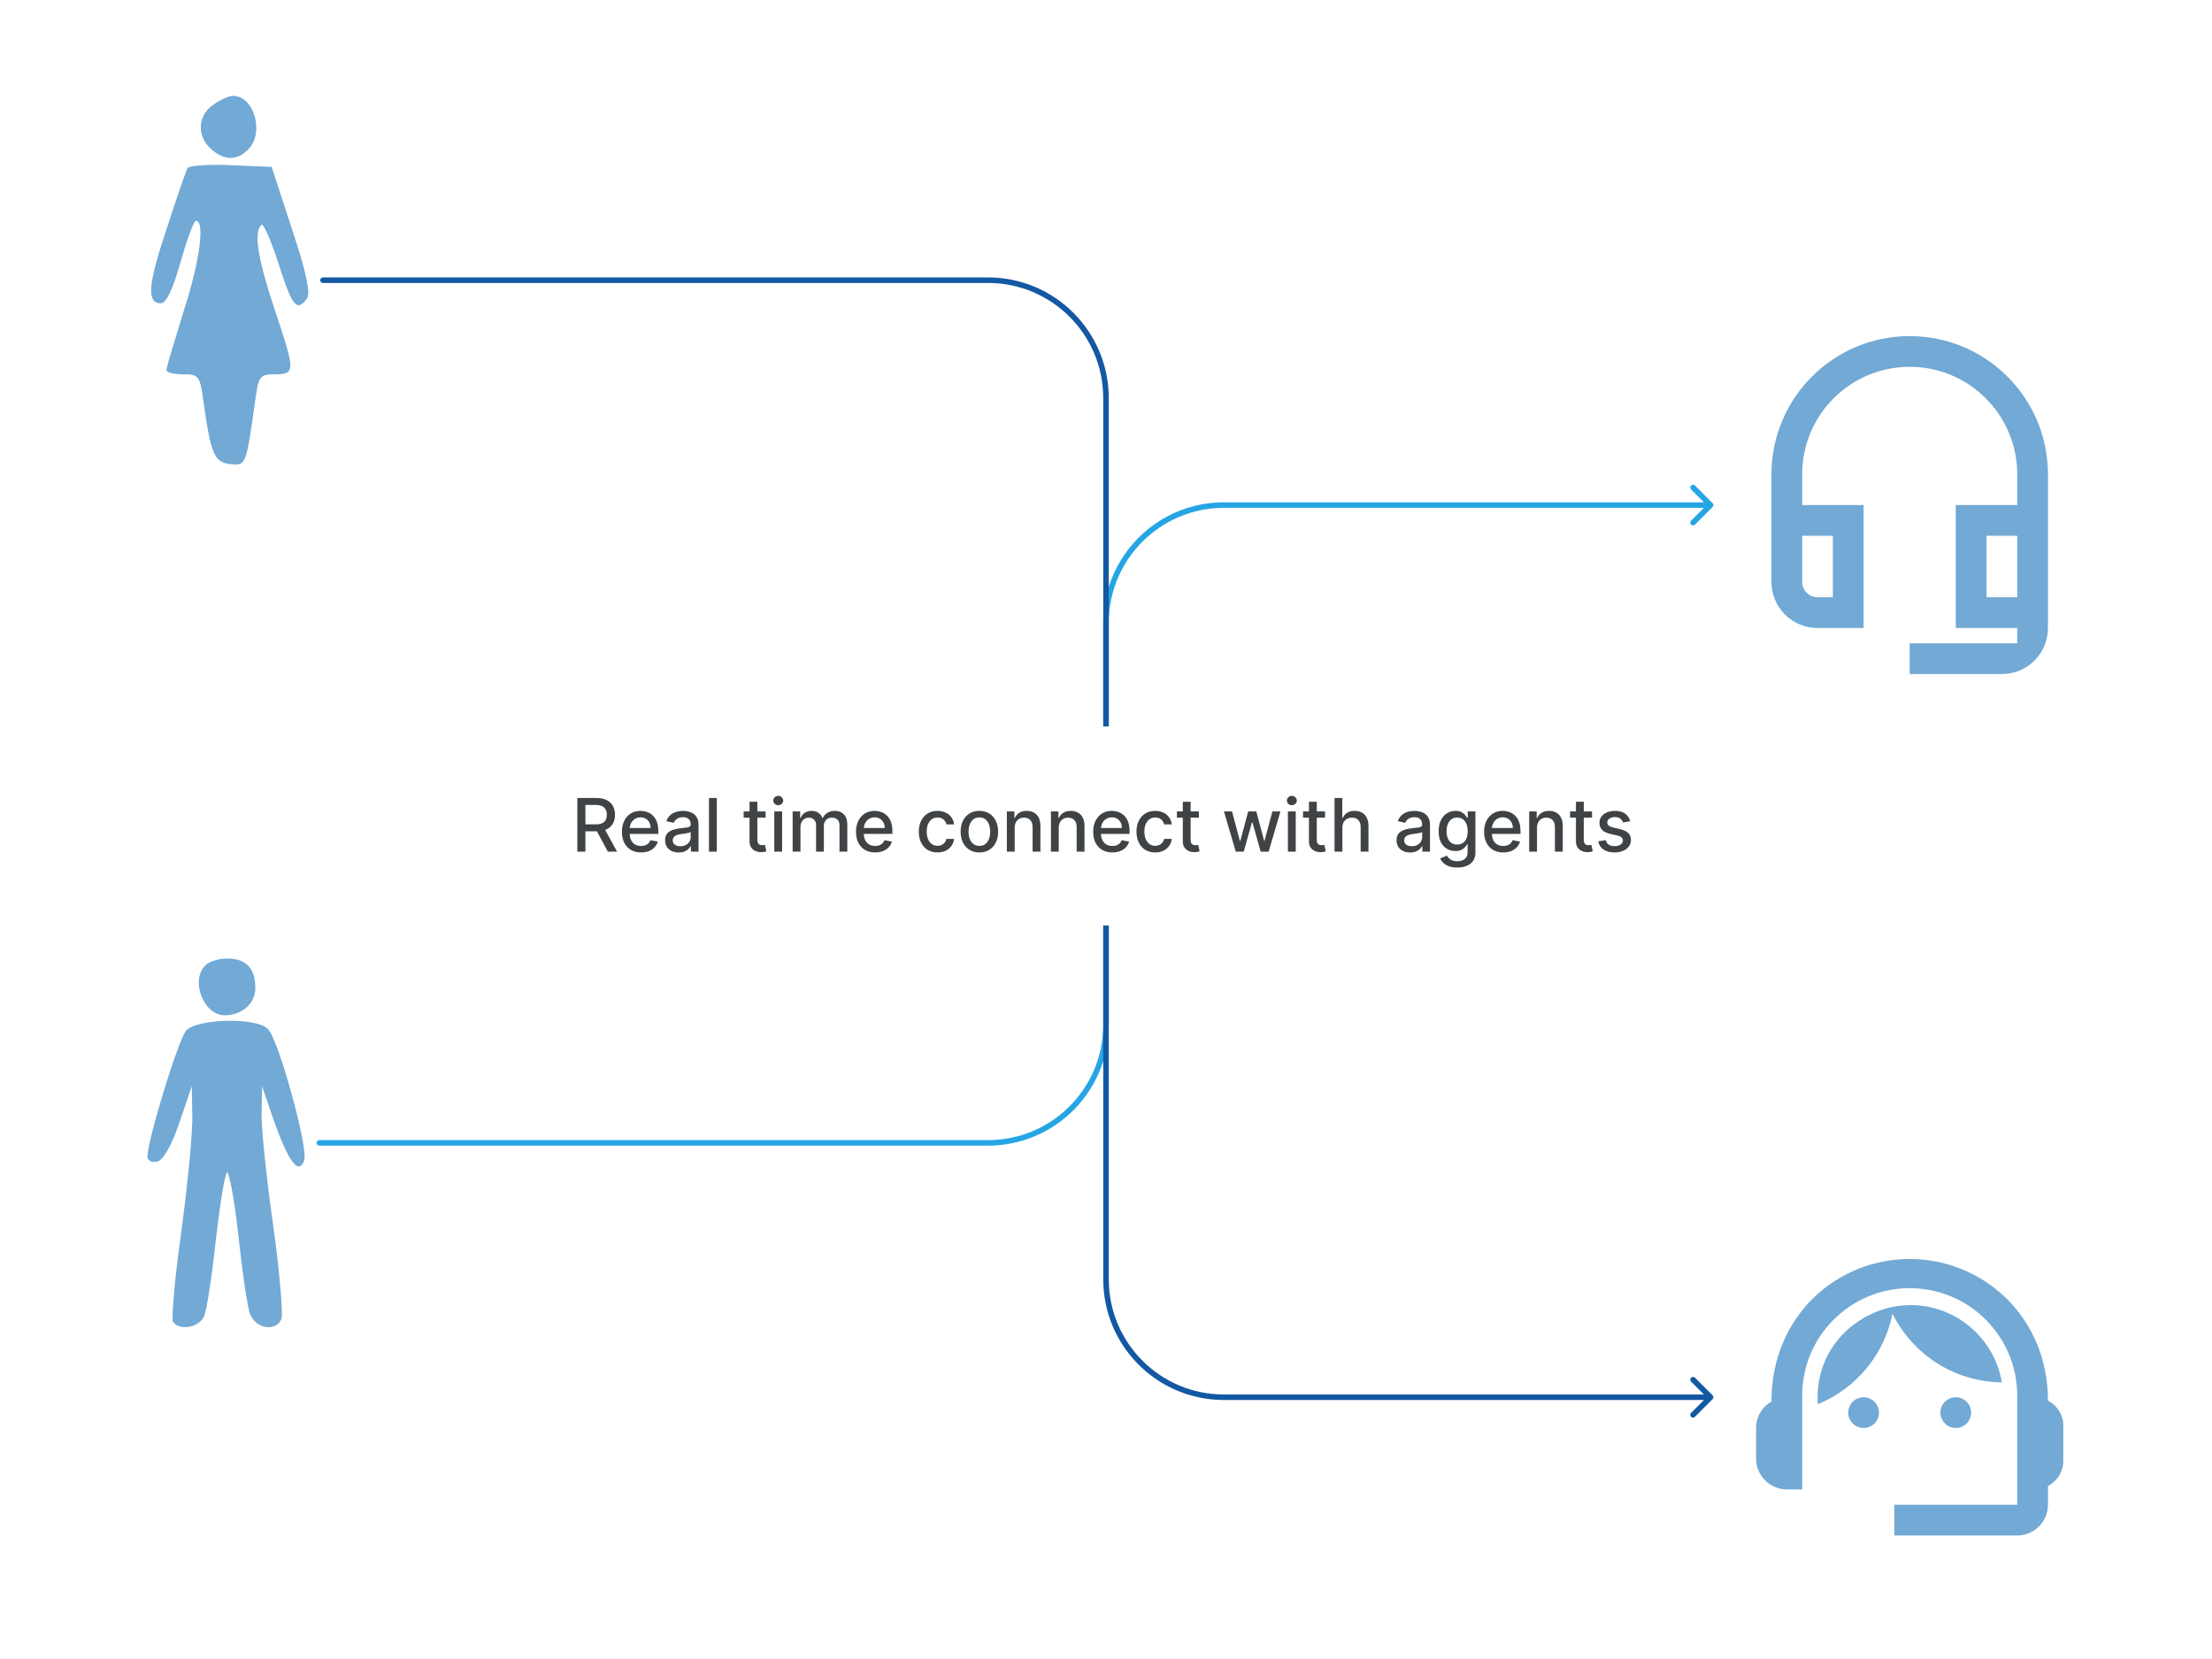 <svg width="600" height="450" viewBox="0 0 600 450" fill="none" xmlns="http://www.w3.org/2000/svg">
<path d="M57.792 28.466C53.628 31.241 53.32 36.944 57.175 40.335C60.722 43.572 64.269 43.726 67.353 40.489C71.825 36.019 68.895 26 63.189 26C62.11 26 59.642 27.079 57.792 28.466Z" fill="#72A9D5"/>
<path d="M50.853 45.575C50.544 46.192 47.923 53.59 45.301 61.76C40.059 77.327 39.75 82.26 43.605 82.26C45.147 82.26 46.843 78.56 49.002 71.008C50.699 64.996 52.549 59.91 53.166 59.91C55.633 59.91 54.245 70.699 49.773 84.572C47.306 92.587 45.147 99.677 45.147 100.293C45.147 101.064 47.152 101.526 49.619 101.526C53.937 101.526 54.245 101.989 55.171 108.771C57.175 123.105 58.1 125.418 62.418 125.88C66.736 126.342 66.736 126.342 69.203 108.771C70.129 101.989 70.437 101.526 74.601 101.526C80.152 101.526 80.152 100.756 74.446 83.801C69.974 70.391 68.741 62.993 70.9 60.989C71.362 60.372 73.521 65.15 75.526 71.47C79.227 83.03 80.46 84.726 83.236 81.026C84.316 79.793 83.082 73.782 79.227 62.222L73.675 45.267L62.572 44.805C56.559 44.496 51.316 44.959 50.853 45.575Z" fill="#72A9D5"/>
<path d="M55.707 261.847C51.549 266.003 55.245 275.392 60.942 275.392C65.716 275.392 69.258 272.16 69.258 268.004C69.258 262.617 66.794 260 61.558 260C59.403 260 56.785 260.77 55.707 261.847Z" fill="#72A9D5"/>
<path d="M50.471 279.548C48.315 282.164 40 309.254 40 313.717C40 314.795 41.078 315.41 42.618 315.103C44.158 314.795 46.468 310.947 48.623 304.636L52.011 294.632L52.165 302.481C52.319 306.791 50.933 320.798 49.239 333.727C47.391 346.502 46.468 357.738 46.929 358.508C48.469 360.97 53.705 360.201 55.245 357.276C56.015 355.891 57.401 346.656 58.479 336.959C59.556 327.262 60.942 318.643 61.558 318.027C62.02 317.411 63.56 324.953 64.638 334.958C65.716 344.963 67.102 354.66 67.872 356.507C69.412 360.508 74.955 361.278 76.341 357.738C76.803 356.507 75.879 344.963 74.031 331.88C72.183 318.951 70.798 305.252 70.952 301.558L71.106 294.632L74.339 304.174C78.343 315.257 80.961 318.797 82.501 314.795C83.733 311.716 75.571 281.856 72.645 279.086C69.412 275.854 53.397 276.315 50.471 279.548Z" fill="#72A9D5"/>
<path d="M555.5 379.917C555.5 357.042 537.75 341.5 518 341.5C498.458 341.5 480.5 356.708 480.5 380.167C478 381.583 476.333 384.25 476.333 387.333V395.667C476.333 400.25 480.083 404 484.667 404H488.833V378.583C488.833 362.458 501.875 349.417 518 349.417C534.125 349.417 547.167 362.458 547.167 378.583V408.167H513.833V416.5H547.167C551.75 416.5 555.5 412.75 555.5 408.167V403.083C557.958 401.792 559.667 399.25 559.667 396.25V386.667C559.667 383.75 557.958 381.208 555.5 379.917Z" fill="#72A9D5"/>
<path d="M505.5 387.333C507.801 387.333 509.667 385.468 509.667 383.167C509.667 380.865 507.801 379 505.5 379C503.199 379 501.333 380.865 501.333 383.167C501.333 385.468 503.199 387.333 505.5 387.333Z" fill="#72A9D5"/>
<path d="M530.5 387.333C532.801 387.333 534.667 385.468 534.667 383.167C534.667 380.865 532.801 379 530.5 379C528.199 379 526.333 380.865 526.333 383.167C526.333 385.468 528.199 387.333 530.5 387.333Z" fill="#72A9D5"/>
<path d="M543 374.958C541 363.083 530.667 354 518.208 354C505.583 354 492 364.458 493.083 380.875C503.375 376.667 511.125 367.5 513.333 356.333C518.792 367.292 530 374.833 543 374.958Z" fill="#72A9D5"/>
<path d="M547.167 145.333V162H538.833V145.333H547.167ZM497.167 145.333V162H493C490.708 162 488.833 160.125 488.833 157.833V145.333H497.167ZM518 91.167C497.292 91.167 480.5 107.958 480.5 128.667V157.833C480.5 164.75 486.083 170.333 493 170.333H505.5V137H488.833V128.667C488.833 112.542 501.875 99.5 518 99.5C534.125 99.5 547.167 112.542 547.167 128.667V137H530.5V170.333H547.167V174.5H518V182.833H543C549.917 182.833 555.5 177.25 555.5 170.333V128.667C555.5 107.958 538.708 91.167 518 91.167Z" fill="#72A9D5"/>
<path d="M86.626 309.25C86.212 309.25 85.876 309.586 85.876 310C85.876 310.414 86.212 310.75 86.626 310.75V309.25ZM464.53 137.53C464.823 137.237 464.823 136.763 464.53 136.47L459.757 131.697C459.464 131.404 458.989 131.404 458.697 131.697C458.404 131.99 458.404 132.464 458.697 132.757L462.939 137L458.697 141.243C458.404 141.536 458.404 142.01 458.697 142.303C458.989 142.596 459.464 142.596 459.757 142.303L464.53 137.53ZM86.626 310.75H268V309.25H86.626V310.75ZM300.75 278V169H299.25V278H300.75ZM332 137.75H464V136.25H332V137.75ZM300.75 169C300.75 151.741 314.741 137.75 332 137.75V136.25C313.913 136.25 299.25 150.913 299.25 169H300.75ZM268 310.75C286.087 310.75 300.75 296.087 300.75 278H299.25C299.25 295.259 285.259 309.25 268 309.25V310.75Z" fill="#26A5E4"/>
<path d="M87.61 75.25C87.196 75.25 86.86 75.586 86.86 76C86.86 76.414 87.196 76.75 87.61 76.75V75.25ZM464.53 379.53C464.823 379.237 464.823 378.763 464.53 378.47L459.757 373.697C459.465 373.404 458.99 373.404 458.697 373.697C458.404 373.99 458.404 374.464 458.697 374.757L462.939 379L458.697 383.243C458.404 383.536 458.404 384.01 458.697 384.303C458.99 384.596 459.465 384.596 459.757 384.303L464.53 379.53ZM87.61 76.75H268V75.25H87.61V76.75ZM299.25 108V347H300.75V108H299.25ZM332 379.75H464V378.25H332V379.75ZM299.25 347C299.25 365.087 313.913 379.75 332 379.75V378.25C314.741 378.25 300.75 364.259 300.75 347H299.25ZM268 76.75C285.259 76.75 299.25 90.741 299.25 108H300.75C300.75 89.913 286.087 75.25 268 75.25V76.75Z" fill="#1258A3"/>
<g filter="url(#filter0_d_2090_28340)">
<rect x="135" y="193" width="329" height="54" rx="27" fill="white" shape-rendering="crispEdges"/>
<path d="M156.598 227V212.455H161.783C162.91 212.455 163.845 212.649 164.588 213.037C165.336 213.425 165.895 213.963 166.264 214.649C166.634 215.331 166.818 216.119 166.818 217.014C166.818 217.904 166.631 218.688 166.257 219.365C165.888 220.037 165.329 220.561 164.581 220.935C163.838 221.309 162.902 221.496 161.776 221.496H157.848V219.607H161.577C162.287 219.607 162.865 219.505 163.31 219.301C163.759 219.098 164.089 218.802 164.297 218.413C164.505 218.025 164.609 217.559 164.609 217.014C164.609 216.465 164.503 215.989 164.29 215.587C164.081 215.184 163.752 214.876 163.303 214.663C162.857 214.446 162.273 214.337 161.548 214.337H158.793V227H156.598ZM163.778 220.438L167.372 227H164.872L161.349 220.438H163.778ZM173.883 227.22C172.808 227.22 171.883 226.991 171.106 226.531C170.334 226.067 169.738 225.416 169.316 224.578C168.9 223.735 168.691 222.748 168.691 221.616C168.691 220.499 168.9 219.514 169.316 218.662C169.738 217.81 170.325 217.144 171.078 216.666C171.835 216.188 172.721 215.949 173.734 215.949C174.35 215.949 174.946 216.051 175.524 216.254C176.101 216.458 176.62 216.777 177.079 217.213C177.538 217.649 177.901 218.214 178.166 218.911C178.431 219.602 178.564 220.442 178.564 221.432V222.185H169.892V220.594H176.483C176.483 220.035 176.369 219.54 176.142 219.109C175.914 218.674 175.595 218.33 175.183 218.08C174.776 217.829 174.297 217.703 173.748 217.703C173.152 217.703 172.631 217.85 172.186 218.143C171.745 218.432 171.404 218.811 171.163 219.28C170.926 219.744 170.808 220.248 170.808 220.793V222.036C170.808 222.765 170.936 223.385 171.191 223.896C171.452 224.408 171.814 224.798 172.278 225.068C172.742 225.333 173.284 225.466 173.904 225.466C174.307 225.466 174.674 225.409 175.005 225.295C175.337 225.177 175.623 225.002 175.865 224.77C176.106 224.538 176.291 224.251 176.419 223.911L178.429 224.273C178.268 224.865 177.979 225.383 177.562 225.828C177.15 226.268 176.632 226.612 176.007 226.858C175.386 227.099 174.679 227.22 173.883 227.22ZM184.094 227.241C183.403 227.241 182.778 227.114 182.219 226.858C181.661 226.598 181.218 226.221 180.891 225.729C180.569 225.236 180.408 224.633 180.408 223.918C180.408 223.302 180.527 222.795 180.763 222.398C181 222 181.32 221.685 181.722 221.453C182.125 221.221 182.575 221.046 183.072 220.928C183.569 220.809 184.076 220.719 184.592 220.658C185.245 220.582 185.775 220.52 186.183 220.473C186.59 220.421 186.886 220.338 187.07 220.224C187.255 220.111 187.347 219.926 187.347 219.67V219.621C187.347 219 187.172 218.52 186.822 218.179C186.476 217.838 185.96 217.668 185.273 217.668C184.558 217.668 183.995 217.826 183.583 218.143C183.176 218.456 182.894 218.804 182.738 219.188L180.742 218.733C180.979 218.07 181.325 217.535 181.779 217.128C182.238 216.716 182.766 216.418 183.363 216.233C183.96 216.044 184.587 215.949 185.245 215.949C185.681 215.949 186.142 216.001 186.63 216.105C187.122 216.205 187.582 216.389 188.008 216.659C188.439 216.929 188.791 217.315 189.066 217.817C189.341 218.314 189.478 218.96 189.478 219.756V227H187.404V225.509H187.319C187.182 225.783 186.976 226.053 186.701 226.318C186.426 226.583 186.074 226.804 185.643 226.979C185.212 227.154 184.696 227.241 184.094 227.241ZM184.556 225.537C185.143 225.537 185.645 225.421 186.062 225.189C186.483 224.957 186.803 224.654 187.021 224.28C187.243 223.901 187.354 223.496 187.354 223.065V221.659C187.279 221.735 187.132 221.806 186.914 221.872C186.701 221.934 186.457 221.988 186.183 222.036C185.908 222.078 185.64 222.118 185.38 222.156C185.12 222.189 184.902 222.218 184.727 222.241C184.315 222.294 183.938 222.381 183.597 222.504C183.261 222.627 182.991 222.805 182.788 223.037C182.589 223.264 182.489 223.567 182.489 223.946C182.489 224.472 182.683 224.869 183.072 225.139C183.46 225.404 183.955 225.537 184.556 225.537ZM194.43 212.455V227H192.306V212.455H194.43ZM207.672 216.091V217.795H201.713V216.091H207.672ZM203.311 213.477H205.435V223.797C205.435 224.209 205.497 224.519 205.62 224.727C205.743 224.931 205.901 225.071 206.096 225.146C206.294 225.217 206.51 225.253 206.742 225.253C206.912 225.253 207.061 225.241 207.189 225.217C207.317 225.194 207.417 225.175 207.488 225.161L207.871 226.915C207.748 226.962 207.573 227.009 207.346 227.057C207.118 227.109 206.834 227.137 206.493 227.142C205.935 227.152 205.414 227.052 204.931 226.844C204.448 226.635 204.057 226.313 203.759 225.878C203.461 225.442 203.311 224.895 203.311 224.237V213.477ZM210.021 227V216.091H212.145V227H210.021ZM211.094 214.408C210.724 214.408 210.407 214.285 210.142 214.038C209.882 213.787 209.751 213.489 209.751 213.143C209.751 212.793 209.882 212.495 210.142 212.249C210.407 211.998 210.724 211.872 211.094 211.872C211.463 211.872 211.778 211.998 212.038 212.249C212.304 212.495 212.436 212.793 212.436 213.143C212.436 213.489 212.304 213.787 212.038 214.038C211.778 214.285 211.463 214.408 211.094 214.408ZM215.002 227V216.091H217.04V217.866H217.175C217.402 217.265 217.774 216.796 218.29 216.46C218.806 216.119 219.424 215.949 220.144 215.949C220.873 215.949 221.484 216.119 221.976 216.46C222.473 216.801 222.84 217.27 223.077 217.866H223.191C223.451 217.284 223.865 216.82 224.434 216.474C225.002 216.124 225.679 215.949 226.465 215.949C227.454 215.949 228.262 216.259 228.887 216.879C229.516 217.5 229.831 218.435 229.831 219.685V227H227.708V219.884C227.708 219.145 227.507 218.61 227.104 218.278C226.702 217.947 226.221 217.781 225.662 217.781C224.971 217.781 224.434 217.994 224.05 218.42C223.667 218.842 223.475 219.384 223.475 220.047V227H221.358V219.749C221.358 219.157 221.174 218.681 220.804 218.321C220.435 217.961 219.954 217.781 219.363 217.781C218.96 217.781 218.588 217.888 218.248 218.101C217.911 218.309 217.639 218.6 217.431 218.974C217.227 219.348 217.125 219.782 217.125 220.274V227H215.002ZM237.379 227.22C236.304 227.22 235.379 226.991 234.602 226.531C233.83 226.067 233.234 225.416 232.812 224.578C232.396 223.735 232.188 222.748 232.188 221.616C232.188 220.499 232.396 219.514 232.812 218.662C233.234 217.81 233.821 217.144 234.574 216.666C235.331 216.188 236.217 215.949 237.23 215.949C237.846 215.949 238.442 216.051 239.02 216.254C239.598 216.458 240.116 216.777 240.575 217.213C241.035 217.649 241.397 218.214 241.662 218.911C241.927 219.602 242.06 220.442 242.06 221.432V222.185H233.388V220.594H239.979C239.979 220.035 239.865 219.54 239.638 219.109C239.411 218.674 239.091 218.33 238.679 218.08C238.272 217.829 237.794 217.703 237.244 217.703C236.648 217.703 236.127 217.85 235.682 218.143C235.241 218.432 234.901 218.811 234.659 219.28C234.422 219.744 234.304 220.248 234.304 220.793V222.036C234.304 222.765 234.432 223.385 234.688 223.896C234.948 224.408 235.31 224.798 235.774 225.068C236.238 225.333 236.78 225.466 237.401 225.466C237.803 225.466 238.17 225.409 238.501 225.295C238.833 225.177 239.119 225.002 239.361 224.77C239.602 224.538 239.787 224.251 239.915 223.911L241.925 224.273C241.764 224.865 241.475 225.383 241.058 225.828C240.646 226.268 240.128 226.612 239.503 226.858C238.883 227.099 238.175 227.22 237.379 227.22ZM254.304 227.22C253.248 227.22 252.339 226.981 251.577 226.503C250.819 226.02 250.237 225.355 249.83 224.507C249.422 223.66 249.219 222.689 249.219 221.595C249.219 220.487 249.427 219.509 249.844 218.662C250.26 217.81 250.848 217.144 251.605 216.666C252.363 216.188 253.255 215.949 254.283 215.949C255.111 215.949 255.85 216.103 256.499 216.411C257.147 216.714 257.67 217.14 258.068 217.689C258.471 218.238 258.71 218.88 258.786 219.614H256.719C256.605 219.102 256.345 218.662 255.938 218.293C255.535 217.923 254.995 217.739 254.318 217.739C253.726 217.739 253.208 217.895 252.763 218.207C252.322 218.515 251.979 218.955 251.733 219.528C251.487 220.097 251.364 220.769 251.364 221.545C251.364 222.341 251.484 223.027 251.726 223.605C251.967 224.183 252.308 224.63 252.749 224.947C253.194 225.265 253.717 225.423 254.318 225.423C254.721 225.423 255.085 225.35 255.412 225.203C255.743 225.052 256.02 224.836 256.243 224.557C256.47 224.277 256.629 223.941 256.719 223.548H258.786C258.71 224.254 258.48 224.884 258.097 225.438C257.713 225.991 257.199 226.427 256.555 226.744C255.916 227.062 255.166 227.22 254.304 227.22ZM265.652 227.22C264.629 227.22 263.736 226.986 262.974 226.517C262.212 226.048 261.62 225.393 261.199 224.55C260.777 223.707 260.566 222.722 260.566 221.595C260.566 220.464 260.777 219.474 261.199 218.626C261.62 217.779 262.212 217.121 262.974 216.652C263.736 216.183 264.629 215.949 265.652 215.949C266.674 215.949 267.567 216.183 268.329 216.652C269.092 217.121 269.683 217.779 270.105 218.626C270.526 219.474 270.737 220.464 270.737 221.595C270.737 222.722 270.526 223.707 270.105 224.55C269.683 225.393 269.092 226.048 268.329 226.517C267.567 226.986 266.674 227.22 265.652 227.22ZM265.659 225.438C266.322 225.438 266.871 225.262 267.306 224.912C267.742 224.562 268.064 224.095 268.272 223.513C268.485 222.93 268.592 222.289 268.592 221.588C268.592 220.892 268.485 220.253 268.272 219.67C268.064 219.083 267.742 218.612 267.306 218.257C266.871 217.902 266.322 217.724 265.659 217.724C264.991 217.724 264.437 217.902 263.997 218.257C263.561 218.612 263.237 219.083 263.024 219.67C262.815 220.253 262.711 220.892 262.711 221.588C262.711 222.289 262.815 222.93 263.024 223.513C263.237 224.095 263.561 224.562 263.997 224.912C264.437 225.262 264.991 225.438 265.659 225.438ZM275.231 220.523V227H273.107V216.091H275.146V217.866H275.281C275.531 217.289 275.924 216.825 276.46 216.474C276.999 216.124 277.679 215.949 278.498 215.949C279.241 215.949 279.892 216.105 280.451 216.418C281.01 216.725 281.443 217.185 281.751 217.795C282.058 218.406 282.212 219.161 282.212 220.061V227H280.089V220.317C280.089 219.526 279.883 218.908 279.471 218.463C279.059 218.013 278.493 217.788 277.773 217.788C277.281 217.788 276.843 217.895 276.46 218.108C276.081 218.321 275.78 218.634 275.558 219.045C275.34 219.453 275.231 219.945 275.231 220.523ZM287.184 220.523V227H285.06V216.091H287.099V217.866H287.234C287.485 217.289 287.878 216.825 288.413 216.474C288.952 216.124 289.632 215.949 290.451 215.949C291.194 215.949 291.845 216.105 292.404 216.418C292.963 216.725 293.396 217.185 293.704 217.795C294.012 218.406 294.165 219.161 294.165 220.061V227H292.042V220.317C292.042 219.526 291.836 218.908 291.424 218.463C291.012 218.013 290.446 217.788 289.727 217.788C289.234 217.788 288.796 217.895 288.413 218.108C288.034 218.321 287.733 218.634 287.511 219.045C287.293 219.453 287.184 219.945 287.184 220.523ZM301.715 227.22C300.64 227.22 299.715 226.991 298.938 226.531C298.166 226.067 297.57 225.416 297.148 224.578C296.732 223.735 296.523 222.748 296.523 221.616C296.523 220.499 296.732 219.514 297.148 218.662C297.57 217.81 298.157 217.144 298.91 216.666C299.667 216.188 300.553 215.949 301.566 215.949C302.182 215.949 302.778 216.051 303.356 216.254C303.933 216.458 304.452 216.777 304.911 217.213C305.371 217.649 305.733 218.214 305.998 218.911C306.263 219.602 306.396 220.442 306.396 221.432V222.185H297.724V220.594H304.315C304.315 220.035 304.201 219.54 303.974 219.109C303.746 218.674 303.427 218.33 303.015 218.08C302.608 217.829 302.129 217.703 301.58 217.703C300.984 217.703 300.463 217.85 300.018 218.143C299.577 218.432 299.237 218.811 298.995 219.28C298.758 219.744 298.64 220.248 298.64 220.793V222.036C298.64 222.765 298.768 223.385 299.023 223.896C299.284 224.408 299.646 224.798 300.11 225.068C300.574 225.333 301.116 225.466 301.737 225.466C302.139 225.466 302.506 225.409 302.837 225.295C303.169 225.177 303.455 225.002 303.697 224.77C303.938 224.538 304.123 224.251 304.251 223.911L306.261 224.273C306.1 224.865 305.811 225.383 305.394 225.828C304.982 226.268 304.464 226.612 303.839 226.858C303.219 227.099 302.511 227.22 301.715 227.22ZM313.347 227.22C312.291 227.22 311.382 226.981 310.62 226.503C309.862 226.02 309.28 225.355 308.873 224.507C308.465 223.66 308.262 222.689 308.262 221.595C308.262 220.487 308.47 219.509 308.887 218.662C309.303 217.81 309.891 217.144 310.648 216.666C311.406 216.188 312.298 215.949 313.326 215.949C314.154 215.949 314.893 216.103 315.542 216.411C316.19 216.714 316.713 217.14 317.111 217.689C317.514 218.238 317.753 218.88 317.828 219.614H315.762C315.648 219.102 315.388 218.662 314.98 218.293C314.578 217.923 314.038 217.739 313.361 217.739C312.769 217.739 312.251 217.895 311.806 218.207C311.365 218.515 311.022 218.955 310.776 219.528C310.53 220.097 310.407 220.769 310.407 221.545C310.407 222.341 310.527 223.027 310.769 223.605C311.01 224.183 311.351 224.63 311.792 224.947C312.237 225.265 312.76 225.423 313.361 225.423C313.764 225.423 314.128 225.35 314.455 225.203C314.786 225.052 315.063 224.836 315.286 224.557C315.513 224.277 315.672 223.941 315.762 223.548H317.828C317.753 224.254 317.523 224.884 317.14 225.438C316.756 225.991 316.242 226.427 315.598 226.744C314.959 227.062 314.209 227.22 313.347 227.22ZM325.192 216.091V217.795H319.233V216.091H325.192ZM320.831 213.477H322.955V223.797C322.955 224.209 323.016 224.519 323.139 224.727C323.262 224.931 323.421 225.071 323.615 225.146C323.814 225.217 324.029 225.253 324.261 225.253C324.432 225.253 324.581 225.241 324.709 225.217C324.837 225.194 324.936 225.175 325.007 225.161L325.391 226.915C325.268 226.962 325.092 227.009 324.865 227.057C324.638 227.109 324.354 227.137 324.013 227.142C323.454 227.152 322.933 227.052 322.45 226.844C321.967 226.635 321.577 226.313 321.278 225.878C320.98 225.442 320.831 224.895 320.831 224.237V213.477ZM335.199 227L331.989 216.091H334.183L336.321 224.102H336.428L338.572 216.091H340.767L342.898 224.067H343.004L345.128 216.091H347.322L344.119 227H341.953L339.737 219.124H339.574L337.358 227H335.199ZM349.338 227V216.091H351.461V227H349.338ZM350.41 214.408C350.041 214.408 349.724 214.285 349.458 214.038C349.198 213.787 349.068 213.489 349.068 213.143C349.068 212.793 349.198 212.495 349.458 212.249C349.724 211.998 350.041 211.872 350.41 211.872C350.779 211.872 351.094 211.998 351.355 212.249C351.62 212.495 351.752 212.793 351.752 213.143C351.752 213.489 351.62 213.787 351.355 214.038C351.094 214.285 350.779 214.408 350.41 214.408ZM359.411 216.091V217.795H353.452V216.091H359.411ZM355.05 213.477H357.173V223.797C357.173 224.209 357.235 224.519 357.358 224.727C357.481 224.931 357.64 225.071 357.834 225.146C358.033 225.217 358.248 225.253 358.48 225.253C358.651 225.253 358.8 225.241 358.928 225.217C359.055 225.194 359.155 225.175 359.226 225.161L359.609 226.915C359.486 226.962 359.311 227.009 359.084 227.057C358.857 227.109 358.572 227.137 358.232 227.142C357.673 227.152 357.152 227.052 356.669 226.844C356.186 226.635 355.795 226.313 355.497 225.878C355.199 225.442 355.05 224.895 355.05 224.237V213.477ZM364.118 220.523V227H361.994V212.455H364.089V217.866H364.224C364.48 217.279 364.87 216.813 365.396 216.467C365.922 216.122 366.608 215.949 367.456 215.949C368.204 215.949 368.857 216.103 369.416 216.411C369.979 216.718 370.415 217.178 370.723 217.788C371.035 218.394 371.191 219.152 371.191 220.061V227H369.068V220.317C369.068 219.517 368.862 218.896 368.45 218.456C368.038 218.011 367.465 217.788 366.731 217.788C366.229 217.788 365.779 217.895 365.382 218.108C364.989 218.321 364.679 218.634 364.451 219.045C364.229 219.453 364.118 219.945 364.118 220.523ZM382.493 227.241C381.802 227.241 381.177 227.114 380.618 226.858C380.059 226.598 379.616 226.221 379.29 225.729C378.968 225.236 378.807 224.633 378.807 223.918C378.807 223.302 378.925 222.795 379.162 222.398C379.399 222 379.718 221.685 380.121 221.453C380.523 221.221 380.973 221.046 381.47 220.928C381.967 220.809 382.474 220.719 382.99 220.658C383.643 220.582 384.174 220.52 384.581 220.473C384.988 220.421 385.284 220.338 385.469 220.224C385.653 220.111 385.746 219.926 385.746 219.67V219.621C385.746 219 385.571 218.52 385.22 218.179C384.875 217.838 384.358 217.668 383.672 217.668C382.957 217.668 382.393 217.826 381.982 218.143C381.574 218.456 381.293 218.804 381.136 219.188L379.141 218.733C379.377 218.07 379.723 217.535 380.178 217.128C380.637 216.716 381.165 216.418 381.761 216.233C382.358 216.044 382.985 215.949 383.643 215.949C384.079 215.949 384.541 216.001 385.028 216.105C385.521 216.205 385.98 216.389 386.406 216.659C386.837 216.929 387.19 217.315 387.464 217.817C387.739 218.314 387.876 218.96 387.876 219.756V227H385.803V225.509H385.717C385.58 225.783 385.374 226.053 385.099 226.318C384.825 226.583 384.472 226.804 384.041 226.979C383.61 227.154 383.094 227.241 382.493 227.241ZM382.955 225.537C383.542 225.537 384.044 225.421 384.46 225.189C384.882 224.957 385.201 224.654 385.419 224.28C385.642 223.901 385.753 223.496 385.753 223.065V221.659C385.677 221.735 385.53 221.806 385.312 221.872C385.099 221.934 384.856 221.988 384.581 222.036C384.306 222.078 384.039 222.118 383.778 222.156C383.518 222.189 383.3 222.218 383.125 222.241C382.713 222.294 382.337 222.381 381.996 222.504C381.66 222.627 381.39 222.805 381.186 223.037C380.987 223.264 380.888 223.567 380.888 223.946C380.888 224.472 381.082 224.869 381.47 225.139C381.858 225.404 382.353 225.537 382.955 225.537ZM395.279 231.318C394.412 231.318 393.667 231.205 393.042 230.977C392.421 230.75 391.915 230.449 391.522 230.075C391.129 229.701 390.835 229.292 390.641 228.847L392.466 228.094C392.594 228.302 392.765 228.522 392.978 228.754C393.195 228.991 393.489 229.192 393.858 229.358C394.232 229.524 394.713 229.607 395.3 229.607C396.105 229.607 396.77 229.41 397.296 229.017C397.821 228.629 398.084 228.009 398.084 227.156V225.011H397.949C397.821 225.243 397.637 225.501 397.395 225.786C397.158 226.07 396.832 226.316 396.415 226.524C395.998 226.732 395.456 226.837 394.789 226.837C393.927 226.837 393.15 226.635 392.459 226.233C391.773 225.826 391.228 225.227 390.826 224.436C390.428 223.641 390.229 222.663 390.229 221.503C390.229 220.343 390.426 219.348 390.819 218.52C391.216 217.691 391.761 217.057 392.452 216.616C393.143 216.171 393.927 215.949 394.803 215.949C395.48 215.949 396.027 216.062 396.444 216.29C396.86 216.512 397.185 216.773 397.417 217.071C397.653 217.369 397.836 217.632 397.963 217.859H398.12V216.091H400.201V227.241C400.201 228.179 399.983 228.948 399.547 229.55C399.112 230.151 398.522 230.596 397.779 230.885C397.04 231.174 396.207 231.318 395.279 231.318ZM395.257 225.075C395.868 225.075 396.384 224.933 396.806 224.649C397.232 224.36 397.554 223.948 397.772 223.413C397.994 222.874 398.105 222.227 398.105 221.474C398.105 220.741 397.997 220.094 397.779 219.536C397.561 218.977 397.241 218.541 396.82 218.229C396.399 217.911 395.878 217.753 395.257 217.753C394.618 217.753 394.086 217.919 393.659 218.25C393.233 218.577 392.911 219.022 392.694 219.585C392.48 220.149 392.374 220.778 392.374 221.474C392.374 222.189 392.483 222.817 392.701 223.357C392.918 223.896 393.24 224.318 393.667 224.621C394.097 224.924 394.628 225.075 395.257 225.075ZM407.75 227.22C406.676 227.22 405.75 226.991 404.973 226.531C404.202 226.067 403.605 225.416 403.184 224.578C402.767 223.735 402.559 222.748 402.559 221.616C402.559 220.499 402.767 219.514 403.184 218.662C403.605 217.81 404.192 217.144 404.945 216.666C405.703 216.188 406.588 215.949 407.601 215.949C408.217 215.949 408.813 216.051 409.391 216.254C409.969 216.458 410.487 216.777 410.946 217.213C411.406 217.649 411.768 218.214 412.033 218.911C412.298 219.602 412.431 220.442 412.431 221.432V222.185H403.759V220.594H410.35C410.35 220.035 410.236 219.54 410.009 219.109C409.782 218.674 409.462 218.33 409.05 218.08C408.643 217.829 408.165 217.703 407.615 217.703C407.019 217.703 406.498 217.85 406.053 218.143C405.613 218.432 405.272 218.811 405.03 219.28C404.793 219.744 404.675 220.248 404.675 220.793V222.036C404.675 222.765 404.803 223.385 405.059 223.896C405.319 224.408 405.681 224.798 406.145 225.068C406.609 225.333 407.151 225.466 407.772 225.466C408.174 225.466 408.541 225.409 408.873 225.295C409.204 225.177 409.49 225.002 409.732 224.77C409.973 224.538 410.158 224.251 410.286 223.911L412.296 224.273C412.135 224.865 411.846 225.383 411.429 225.828C411.017 226.268 410.499 226.612 409.874 226.858C409.254 227.099 408.546 227.22 407.75 227.22ZM416.911 220.523V227H414.787V216.091H416.825V217.866H416.96C417.211 217.289 417.604 216.825 418.139 216.474C418.679 216.124 419.358 215.949 420.178 215.949C420.921 215.949 421.572 216.105 422.131 216.418C422.689 216.725 423.123 217.185 423.43 217.795C423.738 218.406 423.892 219.161 423.892 220.061V227H421.768V220.317C421.768 219.526 421.563 218.908 421.151 218.463C420.739 218.013 420.173 217.788 419.453 217.788C418.961 217.788 418.523 217.895 418.139 218.108C417.76 218.321 417.46 218.634 417.237 219.045C417.019 219.453 416.911 219.945 416.911 220.523ZM431.832 216.091V217.795H425.874V216.091H431.832ZM427.472 213.477H429.595V223.797C429.595 224.209 429.657 224.519 429.78 224.727C429.903 224.931 430.062 225.071 430.256 225.146C430.455 225.217 430.67 225.253 430.902 225.253C431.072 225.253 431.222 225.241 431.349 225.217C431.477 225.194 431.577 225.175 431.648 225.161L432.031 226.915C431.908 226.962 431.733 227.009 431.506 227.057C431.278 227.109 430.994 227.137 430.653 227.142C430.095 227.152 429.574 227.052 429.091 226.844C428.608 226.635 428.217 226.313 427.919 225.878C427.621 225.442 427.472 224.895 427.472 224.237V213.477ZM442.18 218.754L440.256 219.095C440.175 218.849 440.047 218.615 439.872 218.392C439.702 218.17 439.47 217.987 439.176 217.845C438.883 217.703 438.516 217.632 438.075 217.632C437.474 217.632 436.972 217.767 436.57 218.037C436.167 218.302 435.966 218.645 435.966 219.067C435.966 219.431 436.101 219.725 436.371 219.947C436.641 220.17 437.076 220.352 437.678 220.494L439.411 220.892C440.414 221.124 441.162 221.482 441.655 221.964C442.147 222.447 442.393 223.075 442.393 223.847C442.393 224.5 442.204 225.082 441.825 225.594C441.451 226.1 440.928 226.498 440.256 226.787C439.588 227.076 438.814 227.22 437.933 227.22C436.712 227.22 435.715 226.96 434.943 226.439C434.171 225.913 433.698 225.168 433.523 224.202L435.575 223.889C435.703 224.424 435.966 224.829 436.364 225.104C436.761 225.374 437.28 225.509 437.919 225.509C438.615 225.509 439.171 225.364 439.588 225.075C440.005 224.782 440.213 224.424 440.213 224.003C440.213 223.662 440.085 223.375 439.83 223.143C439.579 222.911 439.193 222.736 438.672 222.618L436.825 222.213C435.807 221.981 435.054 221.612 434.567 221.105C434.084 220.598 433.842 219.957 433.842 219.18C433.842 218.536 434.022 217.973 434.382 217.49C434.742 217.007 435.239 216.631 435.874 216.361C436.508 216.086 437.235 215.949 438.054 215.949C439.233 215.949 440.161 216.205 440.838 216.716C441.515 217.223 441.963 217.902 442.18 218.754Z" fill="#3F4346"/>
</g>
<defs>
<filter id="filter0_d_2090_28340" x="131" y="193" width="337" height="62" filterUnits="userSpaceOnUse" color-interpolation-filters="sRGB">
<feFlood flood-opacity="0" result="BackgroundImageFix"/>
<feColorMatrix in="SourceAlpha" type="matrix" values="0 0 0 0 0 0 0 0 0 0 0 0 0 0 0 0 0 0 127 0" result="hardAlpha"/>
<feOffset dy="4"/>
<feGaussianBlur stdDeviation="2"/>
<feComposite in2="hardAlpha" operator="out"/>
<feColorMatrix type="matrix" values="0 0 0 0 0 0 0 0 0 0 0 0 0 0 0 0 0 0 0.25 0"/>
<feBlend mode="normal" in2="BackgroundImageFix" result="effect1_dropShadow_2090_28340"/>
<feBlend mode="normal" in="SourceGraphic" in2="effect1_dropShadow_2090_28340" result="shape"/>
</filter>
</defs>
</svg>
